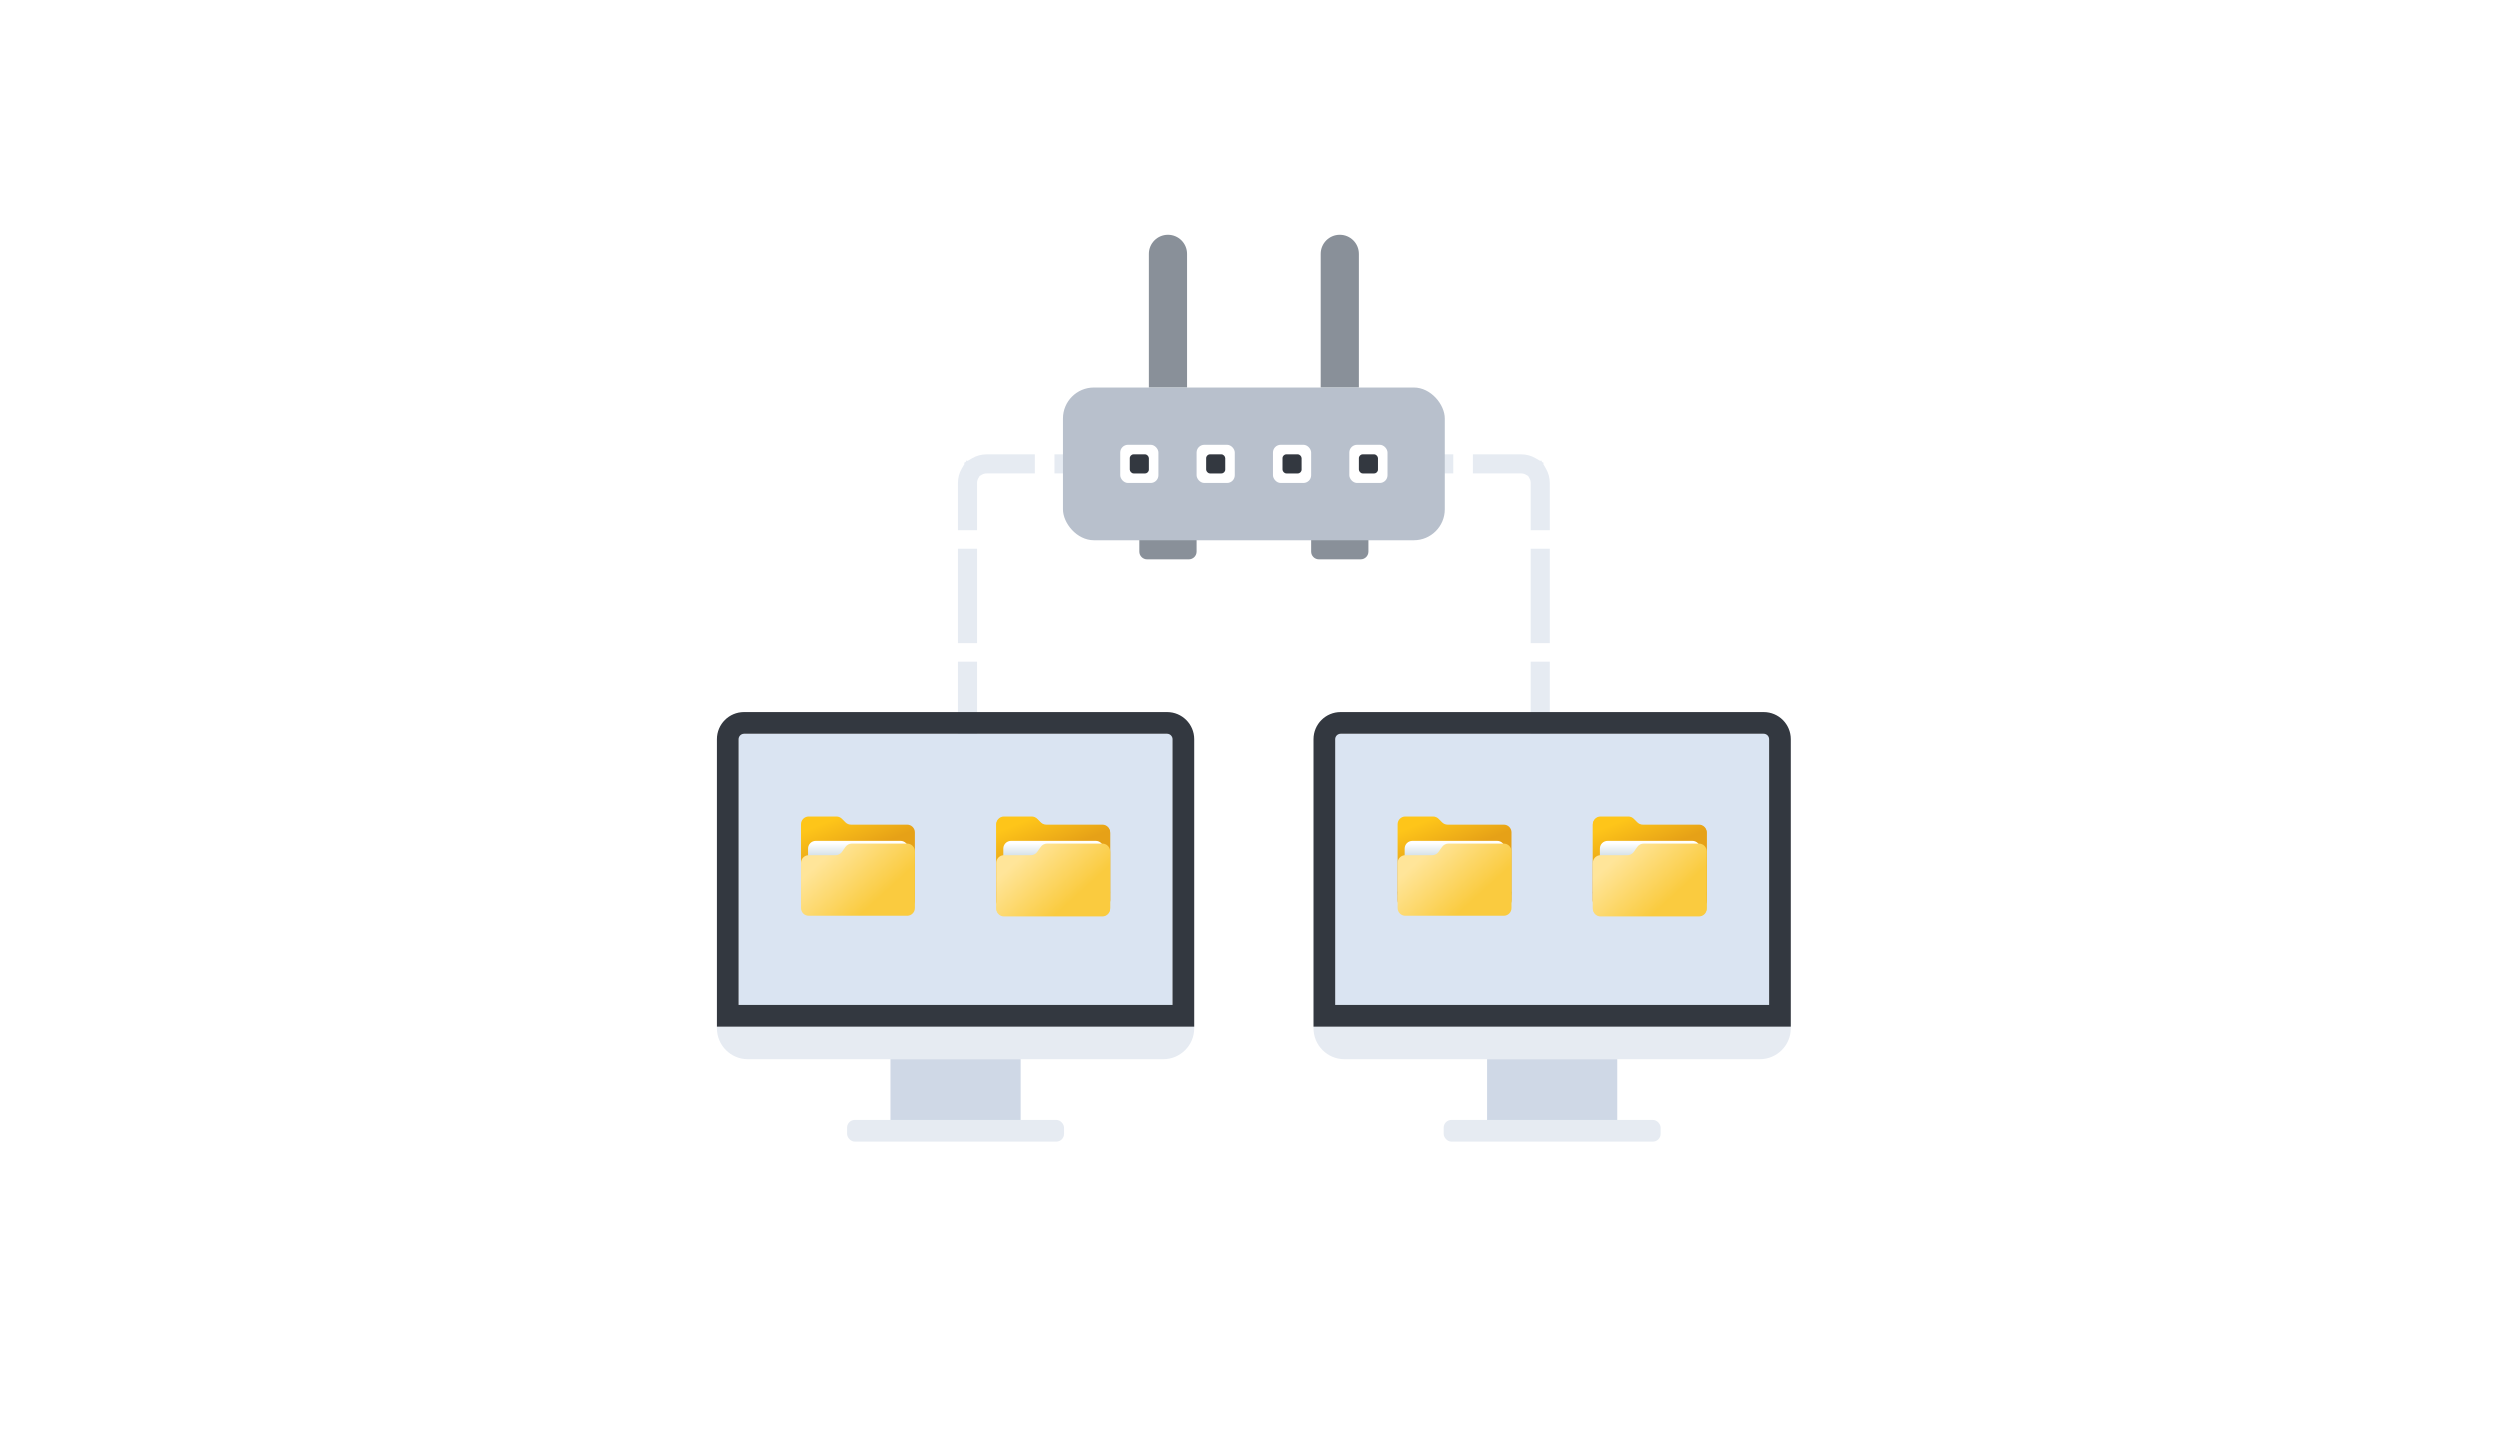 <svg width="323" height="186" viewBox="0 0 323 186" fill="none" xmlns="http://www.w3.org/2000/svg">
<rect width="323" height="186" rx="12" fill="white"/>
<rect x="88" y="18" width="148" height="148" fill="white"/>
<path fill-rule="evenodd" clip-rule="evenodd" d="M127.467 61.166C127.24 61.166 127.031 61.226 126.851 61.331L126.564 61.497L126.398 61.784C126.294 61.964 126.234 62.173 126.234 62.4V68.498H123.767V62.4C123.767 61.728 123.947 61.094 124.263 60.548L124.618 59.934L124.548 59.813L124.759 59.691L124.88 59.481L125.001 59.551L125.616 59.196C126.161 58.88 126.795 58.7 127.467 58.7H133.702V61.166H127.467ZM136.237 58.7H148.708V61.166H136.237V58.7ZM151.243 58.7H163.713V61.166H151.243V58.7ZM166.248 58.7H172.484V61.166H166.248V58.7ZM126.234 70.896V83.092H123.767V70.896H126.234ZM126.234 85.49V97.687H123.767V85.49H126.234ZM126.234 100.085V106.183H123.767V100.085H126.234Z" fill="#E6EBF2"/>
<path fill-rule="evenodd" clip-rule="evenodd" d="M196.533 61.166C196.76 61.166 196.969 61.226 197.149 61.331L197.436 61.497L197.602 61.784C197.706 61.964 197.766 62.173 197.766 62.4V68.498H200.233V62.4C200.233 61.728 200.053 61.094 199.737 60.548L199.382 59.934L199.452 59.813L199.241 59.691L199.12 59.481L198.999 59.551L198.384 59.196C197.839 58.88 197.205 58.7 196.533 58.7H190.298V61.166H196.533ZM187.763 58.7H175.292V61.166H187.763V58.7ZM172.757 58.7H160.287V61.166H172.757V58.7ZM157.752 58.7H151.516V61.166H157.752V58.7ZM197.766 70.896V83.092H200.233V70.896H197.766ZM197.766 85.49V97.687H200.233V85.49H197.766ZM197.766 100.085V106.183H200.233V100.085H197.766Z" fill="#E6EBF2"/>
<path d="M148.433 32.8C148.433 31.437 149.538 30.333 150.9 30.333C152.262 30.333 153.367 31.437 153.367 32.8V50.066H148.433V32.8Z" fill="#899099"/>
<path d="M147.2 68.874H154.6V71.266C154.6 71.819 154.153 72.266 153.6 72.266H148.2C147.648 72.266 147.2 71.819 147.2 71.266V68.874Z" fill="#899099"/>
<path d="M169.4 68.874H176.8V71.266C176.8 71.819 176.352 72.266 175.8 72.266H170.4C169.848 72.266 169.4 71.819 169.4 71.266V68.874Z" fill="#899099"/>
<path d="M170.634 32.8C170.634 31.437 171.738 30.333 173.1 30.333C174.463 30.333 175.567 31.437 175.567 32.8V50.066H170.634V32.8Z" fill="#899099"/>
<rect x="137.333" y="50.067" width="49.333" height="19.733" rx="4" fill="#B8C0CC"/>
<rect x="144.733" y="57.466" width="4.933" height="4.933" rx="1" fill="white"/>
<rect x="145.967" y="58.7" width="2.467" height="2.467" rx="0.5" fill="#333840"/>
<rect x="154.6" y="57.466" width="4.933" height="4.933" rx="1" fill="white"/>
<rect x="164.467" y="57.466" width="4.933" height="4.933" rx="1" fill="white"/>
<rect x="174.333" y="57.466" width="4.933" height="4.933" rx="1" fill="white"/>
<rect x="155.834" y="58.7" width="2.467" height="2.467" rx="0.5" fill="#333840"/>
<rect x="165.7" y="58.7" width="2.467" height="2.467" rx="0.5" fill="#333840"/>
<rect x="175.567" y="58.7" width="2.467" height="2.467" rx="0.5" fill="#333840"/>
<rect x="172.508" y="94.803" width="56.061" height="35.038" fill="#DAE4F2"/>
<path d="M169.705 132.644H231.372V132.849C231.372 135.058 229.581 136.849 227.372 136.849H173.705C171.496 136.849 169.705 135.058 169.705 132.849V132.644Z" fill="#E6EBF2"/>
<path fill-rule="evenodd" clip-rule="evenodd" d="M231.372 132.643H169.705V95.503C169.705 93.568 171.274 91.999 173.209 91.999H227.868C229.803 91.999 231.372 93.568 231.372 95.503V132.643ZM173.209 94.802C172.822 94.802 172.508 95.116 172.508 95.503V129.84H228.569V95.503C228.569 95.116 228.255 94.802 227.868 94.802H173.209Z" fill="#333840"/>
<rect x="192.13" y="136.848" width="16.818" height="8.409" fill="#CFD8E6"/>
<rect x="186.523" y="144.694" width="28.03" height="2.803" rx="1" fill="#E6EBF2"/>
<g filter="url(#filter0_f_189_551)">
<path d="M205.794 115.3H220.51C220.51 116.316 219.687 117.139 218.671 117.139H207.634C206.618 117.139 205.794 116.316 205.794 115.3Z" fill="#66500F" fill-opacity="0.3"/>
</g>
<path d="M205.794 106.577C205.794 106.024 206.242 105.577 206.794 105.577H210.373C210.638 105.577 210.892 105.682 211.08 105.87L211.545 106.335C211.733 106.522 211.987 106.628 212.252 106.628H219.51C220.062 106.628 220.51 107.076 220.51 107.628V116.402C220.51 116.954 220.062 117.402 219.51 117.402H206.794C206.242 117.402 205.794 116.954 205.794 116.402V106.577Z" fill="url(#paint0_linear_189_551)"/>
<g filter="url(#filter1_i_189_551)">
<path d="M206.705 108.725C206.705 108.172 207.153 107.725 207.705 107.725H218.655C219.207 107.725 219.655 108.172 219.655 108.725V115.975C219.655 116.527 219.207 116.975 218.655 116.975H207.705C207.153 116.975 206.705 116.527 206.705 115.975V108.725Z" fill="url(#paint1_linear_189_551)"/>
</g>
<g filter="url(#filter2_i_189_551)">
<path d="M205.794 110.575C205.794 110.023 206.242 109.575 206.794 109.575H210.268C210.593 109.575 210.899 109.416 211.086 109.15L211.54 108.504C211.727 108.237 212.032 108.079 212.358 108.079H219.51C220.062 108.079 220.51 108.526 220.51 109.079V116.402C220.51 116.954 220.062 117.402 219.51 117.402H206.794C206.242 117.402 205.794 116.954 205.794 116.402V110.575Z" fill="url(#paint2_linear_189_551)"/>
</g>
<g filter="url(#filter3_f_189_551)">
<path d="M205.794 115.215H220.51C220.51 116.231 219.687 117.055 218.671 117.055H207.634C206.618 117.055 205.794 116.231 205.794 115.215Z" fill="#66500F" fill-opacity="0.3"/>
</g>
<path d="M205.794 106.492C205.794 105.94 206.242 105.492 206.794 105.492H210.373C210.638 105.492 210.892 105.598 211.08 105.785L211.545 106.25C211.733 106.438 211.987 106.543 212.252 106.543H219.51C220.062 106.543 220.51 106.991 220.51 107.543V116.317C220.51 116.87 220.062 117.317 219.51 117.317H206.794C206.242 117.317 205.794 116.87 205.794 116.317V106.492Z" fill="url(#paint3_linear_189_551)"/>
<g filter="url(#filter4_i_189_551)">
<path d="M206.705 108.64C206.705 108.088 207.153 107.64 207.705 107.64H218.655C219.207 107.64 219.655 108.088 219.655 108.64V115.89C219.655 116.442 219.207 116.89 218.655 116.89H207.705C207.153 116.89 206.705 116.442 206.705 115.89V108.64Z" fill="url(#paint4_linear_189_551)"/>
</g>
<g filter="url(#filter5_i_189_551)">
<path d="M205.794 110.489C205.794 109.937 206.242 109.489 206.794 109.489H210.268C210.593 109.489 210.899 109.331 211.086 109.064L211.54 108.418C211.727 108.152 212.032 107.993 212.358 107.993H219.51C220.062 107.993 220.51 108.441 220.51 108.993V116.317C220.51 116.869 220.062 117.317 219.51 117.317H206.794C206.242 117.317 205.794 116.869 205.794 116.317V110.489Z" fill="url(#paint5_linear_189_551)"/>
</g>
<g filter="url(#filter6_f_189_551)">
<path d="M180.57 115.215H195.286C195.286 116.231 194.463 117.055 193.447 117.055H182.41C181.394 117.055 180.57 116.231 180.57 115.215Z" fill="#66500F" fill-opacity="0.3"/>
</g>
<path d="M180.57 106.492C180.57 105.94 181.018 105.492 181.57 105.492H185.149C185.414 105.492 185.669 105.598 185.856 105.785L186.321 106.25C186.509 106.438 186.763 106.543 187.029 106.543H194.286C194.839 106.543 195.286 106.991 195.286 107.543V116.317C195.286 116.87 194.839 117.317 194.286 117.317H181.57C181.018 117.317 180.57 116.87 180.57 116.317V106.492Z" fill="url(#paint6_linear_189_551)"/>
<g filter="url(#filter7_i_189_551)">
<path d="M181.481 108.64C181.481 108.088 181.929 107.64 182.481 107.64H193.431C193.984 107.64 194.431 108.088 194.431 108.64V115.89C194.431 116.442 193.984 116.89 193.431 116.89H182.481C181.929 116.89 181.481 116.442 181.481 115.89V108.64Z" fill="url(#paint7_linear_189_551)"/>
</g>
<g filter="url(#filter8_i_189_551)">
<path d="M180.57 110.489C180.57 109.937 181.018 109.489 181.57 109.489H185.044C185.369 109.489 185.675 109.331 185.862 109.064L186.316 108.418C186.503 108.152 186.808 107.993 187.134 107.993H194.286C194.839 107.993 195.286 108.441 195.286 108.993V116.317C195.286 116.869 194.839 117.317 194.286 117.317H181.57C181.018 117.317 180.57 116.869 180.57 116.317V110.489Z" fill="url(#paint8_linear_189_551)"/>
</g>
<rect x="95.428" y="94.803" width="56.061" height="35.038" fill="#DAE4F2"/>
<path d="M92.625 132.644H154.292V132.849C154.292 135.058 152.501 136.849 150.292 136.849H96.625C94.416 136.849 92.625 135.058 92.625 132.849V132.644Z" fill="#E6EBF2"/>
<path fill-rule="evenodd" clip-rule="evenodd" d="M154.292 132.643H92.625V95.503C92.625 93.568 94.194 91.999 96.129 91.999H150.788C152.723 91.999 154.292 93.568 154.292 95.503V132.643ZM96.129 94.802C95.742 94.802 95.428 95.116 95.428 95.503V129.84H151.489V95.503C151.489 95.116 151.175 94.802 150.788 94.802H96.129Z" fill="#333840"/>
<rect x="115.049" y="136.848" width="16.818" height="8.409" fill="#CFD8E6"/>
<rect x="109.443" y="144.694" width="28.03" height="2.803" rx="1" fill="#E6EBF2"/>
<g filter="url(#filter9_f_189_551)">
<path d="M128.714 115.3H143.43C143.43 116.316 142.606 117.139 141.59 117.139H130.553C129.537 117.139 128.714 116.316 128.714 115.3Z" fill="#66500F" fill-opacity="0.3"/>
</g>
<path d="M128.714 106.577C128.714 106.024 129.162 105.577 129.714 105.577H133.293C133.558 105.577 133.812 105.682 134 105.87L134.465 106.335C134.653 106.522 134.907 106.628 135.172 106.628H142.43C142.982 106.628 143.43 107.076 143.43 107.628V116.402C143.43 116.954 142.982 117.402 142.43 117.402H129.714C129.162 117.402 128.714 116.954 128.714 116.402V106.577Z" fill="url(#paint9_linear_189_551)"/>
<g filter="url(#filter10_i_189_551)">
<path d="M129.625 108.725C129.625 108.172 130.072 107.725 130.625 107.725H141.575C142.127 107.725 142.575 108.172 142.575 108.725V115.975C142.575 116.527 142.127 116.975 141.575 116.975H130.625C130.072 116.975 129.625 116.527 129.625 115.975V108.725Z" fill="url(#paint10_linear_189_551)"/>
</g>
<g filter="url(#filter11_i_189_551)">
<path d="M128.714 110.575C128.714 110.023 129.162 109.575 129.714 109.575H133.187C133.513 109.575 133.818 109.416 134.005 109.15L134.459 108.504C134.646 108.237 134.952 108.079 135.277 108.079H142.43C142.982 108.079 143.43 108.526 143.43 109.079V116.402C143.43 116.954 142.982 117.402 142.43 117.402H129.714C129.162 117.402 128.714 116.954 128.714 116.402V110.575Z" fill="url(#paint11_linear_189_551)"/>
</g>
<g filter="url(#filter12_f_189_551)">
<path d="M128.714 115.215H143.43C143.43 116.231 142.606 117.055 141.59 117.055H130.553C129.537 117.055 128.714 116.231 128.714 115.215Z" fill="#66500F" fill-opacity="0.3"/>
</g>
<path d="M128.714 106.492C128.714 105.94 129.162 105.492 129.714 105.492H133.293C133.558 105.492 133.812 105.598 134 105.785L134.465 106.25C134.653 106.438 134.907 106.543 135.172 106.543H142.43C142.982 106.543 143.43 106.991 143.43 107.543V116.317C143.43 116.87 142.982 117.317 142.43 117.317H129.714C129.162 117.317 128.714 116.87 128.714 116.317V106.492Z" fill="url(#paint12_linear_189_551)"/>
<g filter="url(#filter13_i_189_551)">
<path d="M129.625 108.64C129.625 108.088 130.072 107.64 130.625 107.64H141.575C142.127 107.64 142.575 108.088 142.575 108.64V115.89C142.575 116.442 142.127 116.89 141.575 116.89H130.625C130.072 116.89 129.625 116.442 129.625 115.89V108.64Z" fill="url(#paint13_linear_189_551)"/>
</g>
<g filter="url(#filter14_i_189_551)">
<path d="M128.714 110.489C128.714 109.937 129.162 109.489 129.714 109.489H133.187C133.513 109.489 133.818 109.331 134.005 109.064L134.459 108.418C134.646 108.152 134.952 107.993 135.277 107.993H142.43C142.982 107.993 143.43 108.441 143.43 108.993V116.317C143.43 116.869 142.982 117.317 142.43 117.317H129.714C129.162 117.317 128.714 116.869 128.714 116.317V110.489Z" fill="url(#paint14_linear_189_551)"/>
</g>
<g filter="url(#filter15_f_189_551)">
<path d="M103.49 115.215H118.206C118.206 116.231 117.383 117.055 116.367 117.055H105.33C104.314 117.055 103.49 116.231 103.49 115.215Z" fill="#66500F" fill-opacity="0.3"/>
</g>
<path d="M103.49 106.492C103.49 105.94 103.938 105.492 104.49 105.492H108.069C108.334 105.492 108.588 105.598 108.776 105.785L109.241 106.25C109.429 106.438 109.683 106.543 109.948 106.543H117.206C117.758 106.543 118.206 106.991 118.206 107.543V116.317C118.206 116.87 117.758 117.317 117.206 117.317H104.49C103.938 117.317 103.49 116.87 103.49 116.317V106.492Z" fill="url(#paint15_linear_189_551)"/>
<g filter="url(#filter16_i_189_551)">
<path d="M104.401 108.64C104.401 108.088 104.849 107.64 105.401 107.64H116.351C116.903 107.64 117.351 108.088 117.351 108.64V115.89C117.351 116.442 116.903 116.89 116.351 116.89H105.401C104.849 116.89 104.401 116.442 104.401 115.89V108.64Z" fill="url(#paint16_linear_189_551)"/>
</g>
<g filter="url(#filter17_i_189_551)">
<path d="M103.49 110.489C103.49 109.937 103.938 109.489 104.49 109.489H107.964C108.289 109.489 108.595 109.331 108.782 109.064L109.236 108.418C109.423 108.152 109.728 107.993 110.054 107.993H117.206C117.758 107.993 118.206 108.441 118.206 108.993V116.317C118.206 116.869 117.758 117.317 117.206 117.317H104.49C103.938 117.317 103.49 116.869 103.49 116.317V110.489Z" fill="url(#paint17_linear_189_551)"/>
</g>
<defs>
<filter id="filter0_f_189_551" x="201.794" y="111.3" width="22.716" height="9.839" filterUnits="userSpaceOnUse" color-interpolation-filters="sRGB">
<feFlood flood-opacity="0" result="BackgroundImageFix"/>
<feBlend mode="normal" in="SourceGraphic" in2="BackgroundImageFix" result="shape"/>
<feGaussianBlur stdDeviation="2" result="effect1_foregroundBlur_189_551"/>
</filter>
<filter id="filter1_i_189_551" x="206.705" y="107.725" width="12.95" height="10.25" filterUnits="userSpaceOnUse" color-interpolation-filters="sRGB">
<feFlood flood-opacity="0" result="BackgroundImageFix"/>
<feBlend mode="normal" in="SourceGraphic" in2="BackgroundImageFix" result="shape"/>
<feColorMatrix in="SourceAlpha" type="matrix" values="0 0 0 0 0 0 0 0 0 0 0 0 0 0 0 0 0 0 127 0" result="hardAlpha"/>
<feOffset dy="1"/>
<feGaussianBlur stdDeviation="0.5"/>
<feComposite in2="hardAlpha" operator="arithmetic" k2="-1" k3="1"/>
<feColorMatrix type="matrix" values="0 0 0 0 0.956 0 0 0 0 0.968 0 0 0 0 0.975 0 0 0 1 0"/>
<feBlend mode="normal" in2="shape" result="effect1_innerShadow_189_551"/>
</filter>
<filter id="filter2_i_189_551" x="205.794" y="108.079" width="14.716" height="10.324" filterUnits="userSpaceOnUse" color-interpolation-filters="sRGB">
<feFlood flood-opacity="0" result="BackgroundImageFix"/>
<feBlend mode="normal" in="SourceGraphic" in2="BackgroundImageFix" result="shape"/>
<feColorMatrix in="SourceAlpha" type="matrix" values="0 0 0 0 0 0 0 0 0 0 0 0 0 0 0 0 0 0 127 0" result="hardAlpha"/>
<feOffset dy="1"/>
<feGaussianBlur stdDeviation="1.5"/>
<feComposite in2="hardAlpha" operator="arithmetic" k2="-1" k3="1"/>
<feColorMatrix type="matrix" values="0 0 0 0 1 0 0 0 0 1 0 0 0 0 1 0 0 0 0.35 0"/>
<feBlend mode="normal" in2="shape" result="effect1_innerShadow_189_551"/>
</filter>
<filter id="filter3_f_189_551" x="201.794" y="111.215" width="22.716" height="9.839" filterUnits="userSpaceOnUse" color-interpolation-filters="sRGB">
<feFlood flood-opacity="0" result="BackgroundImageFix"/>
<feBlend mode="normal" in="SourceGraphic" in2="BackgroundImageFix" result="shape"/>
<feGaussianBlur stdDeviation="2" result="effect1_foregroundBlur_189_551"/>
</filter>
<filter id="filter4_i_189_551" x="206.705" y="107.64" width="12.95" height="10.25" filterUnits="userSpaceOnUse" color-interpolation-filters="sRGB">
<feFlood flood-opacity="0" result="BackgroundImageFix"/>
<feBlend mode="normal" in="SourceGraphic" in2="BackgroundImageFix" result="shape"/>
<feColorMatrix in="SourceAlpha" type="matrix" values="0 0 0 0 0 0 0 0 0 0 0 0 0 0 0 0 0 0 127 0" result="hardAlpha"/>
<feOffset dy="1"/>
<feGaussianBlur stdDeviation="0.5"/>
<feComposite in2="hardAlpha" operator="arithmetic" k2="-1" k3="1"/>
<feColorMatrix type="matrix" values="0 0 0 0 0.956 0 0 0 0 0.968 0 0 0 0 0.975 0 0 0 1 0"/>
<feBlend mode="normal" in2="shape" result="effect1_innerShadow_189_551"/>
</filter>
<filter id="filter5_i_189_551" x="205.794" y="107.993" width="14.716" height="10.324" filterUnits="userSpaceOnUse" color-interpolation-filters="sRGB">
<feFlood flood-opacity="0" result="BackgroundImageFix"/>
<feBlend mode="normal" in="SourceGraphic" in2="BackgroundImageFix" result="shape"/>
<feColorMatrix in="SourceAlpha" type="matrix" values="0 0 0 0 0 0 0 0 0 0 0 0 0 0 0 0 0 0 127 0" result="hardAlpha"/>
<feOffset dy="1"/>
<feGaussianBlur stdDeviation="1.5"/>
<feComposite in2="hardAlpha" operator="arithmetic" k2="-1" k3="1"/>
<feColorMatrix type="matrix" values="0 0 0 0 1 0 0 0 0 1 0 0 0 0 1 0 0 0 0.35 0"/>
<feBlend mode="normal" in2="shape" result="effect1_innerShadow_189_551"/>
</filter>
<filter id="filter6_f_189_551" x="176.57" y="111.215" width="22.716" height="9.839" filterUnits="userSpaceOnUse" color-interpolation-filters="sRGB">
<feFlood flood-opacity="0" result="BackgroundImageFix"/>
<feBlend mode="normal" in="SourceGraphic" in2="BackgroundImageFix" result="shape"/>
<feGaussianBlur stdDeviation="2" result="effect1_foregroundBlur_189_551"/>
</filter>
<filter id="filter7_i_189_551" x="181.481" y="107.64" width="12.95" height="10.25" filterUnits="userSpaceOnUse" color-interpolation-filters="sRGB">
<feFlood flood-opacity="0" result="BackgroundImageFix"/>
<feBlend mode="normal" in="SourceGraphic" in2="BackgroundImageFix" result="shape"/>
<feColorMatrix in="SourceAlpha" type="matrix" values="0 0 0 0 0 0 0 0 0 0 0 0 0 0 0 0 0 0 127 0" result="hardAlpha"/>
<feOffset dy="1"/>
<feGaussianBlur stdDeviation="0.5"/>
<feComposite in2="hardAlpha" operator="arithmetic" k2="-1" k3="1"/>
<feColorMatrix type="matrix" values="0 0 0 0 0.956 0 0 0 0 0.968 0 0 0 0 0.975 0 0 0 1 0"/>
<feBlend mode="normal" in2="shape" result="effect1_innerShadow_189_551"/>
</filter>
<filter id="filter8_i_189_551" x="180.57" y="107.993" width="14.716" height="10.324" filterUnits="userSpaceOnUse" color-interpolation-filters="sRGB">
<feFlood flood-opacity="0" result="BackgroundImageFix"/>
<feBlend mode="normal" in="SourceGraphic" in2="BackgroundImageFix" result="shape"/>
<feColorMatrix in="SourceAlpha" type="matrix" values="0 0 0 0 0 0 0 0 0 0 0 0 0 0 0 0 0 0 127 0" result="hardAlpha"/>
<feOffset dy="1"/>
<feGaussianBlur stdDeviation="1.5"/>
<feComposite in2="hardAlpha" operator="arithmetic" k2="-1" k3="1"/>
<feColorMatrix type="matrix" values="0 0 0 0 1 0 0 0 0 1 0 0 0 0 1 0 0 0 0.35 0"/>
<feBlend mode="normal" in2="shape" result="effect1_innerShadow_189_551"/>
</filter>
<filter id="filter9_f_189_551" x="124.714" y="111.3" width="22.716" height="9.839" filterUnits="userSpaceOnUse" color-interpolation-filters="sRGB">
<feFlood flood-opacity="0" result="BackgroundImageFix"/>
<feBlend mode="normal" in="SourceGraphic" in2="BackgroundImageFix" result="shape"/>
<feGaussianBlur stdDeviation="2" result="effect1_foregroundBlur_189_551"/>
</filter>
<filter id="filter10_i_189_551" x="129.625" y="107.725" width="12.95" height="10.25" filterUnits="userSpaceOnUse" color-interpolation-filters="sRGB">
<feFlood flood-opacity="0" result="BackgroundImageFix"/>
<feBlend mode="normal" in="SourceGraphic" in2="BackgroundImageFix" result="shape"/>
<feColorMatrix in="SourceAlpha" type="matrix" values="0 0 0 0 0 0 0 0 0 0 0 0 0 0 0 0 0 0 127 0" result="hardAlpha"/>
<feOffset dy="1"/>
<feGaussianBlur stdDeviation="0.5"/>
<feComposite in2="hardAlpha" operator="arithmetic" k2="-1" k3="1"/>
<feColorMatrix type="matrix" values="0 0 0 0 0.956 0 0 0 0 0.968 0 0 0 0 0.975 0 0 0 1 0"/>
<feBlend mode="normal" in2="shape" result="effect1_innerShadow_189_551"/>
</filter>
<filter id="filter11_i_189_551" x="128.714" y="108.079" width="14.716" height="10.324" filterUnits="userSpaceOnUse" color-interpolation-filters="sRGB">
<feFlood flood-opacity="0" result="BackgroundImageFix"/>
<feBlend mode="normal" in="SourceGraphic" in2="BackgroundImageFix" result="shape"/>
<feColorMatrix in="SourceAlpha" type="matrix" values="0 0 0 0 0 0 0 0 0 0 0 0 0 0 0 0 0 0 127 0" result="hardAlpha"/>
<feOffset dy="1"/>
<feGaussianBlur stdDeviation="1.5"/>
<feComposite in2="hardAlpha" operator="arithmetic" k2="-1" k3="1"/>
<feColorMatrix type="matrix" values="0 0 0 0 1 0 0 0 0 1 0 0 0 0 1 0 0 0 0.35 0"/>
<feBlend mode="normal" in2="shape" result="effect1_innerShadow_189_551"/>
</filter>
<filter id="filter12_f_189_551" x="124.714" y="111.215" width="22.716" height="9.839" filterUnits="userSpaceOnUse" color-interpolation-filters="sRGB">
<feFlood flood-opacity="0" result="BackgroundImageFix"/>
<feBlend mode="normal" in="SourceGraphic" in2="BackgroundImageFix" result="shape"/>
<feGaussianBlur stdDeviation="2" result="effect1_foregroundBlur_189_551"/>
</filter>
<filter id="filter13_i_189_551" x="129.625" y="107.64" width="12.95" height="10.25" filterUnits="userSpaceOnUse" color-interpolation-filters="sRGB">
<feFlood flood-opacity="0" result="BackgroundImageFix"/>
<feBlend mode="normal" in="SourceGraphic" in2="BackgroundImageFix" result="shape"/>
<feColorMatrix in="SourceAlpha" type="matrix" values="0 0 0 0 0 0 0 0 0 0 0 0 0 0 0 0 0 0 127 0" result="hardAlpha"/>
<feOffset dy="1"/>
<feGaussianBlur stdDeviation="0.5"/>
<feComposite in2="hardAlpha" operator="arithmetic" k2="-1" k3="1"/>
<feColorMatrix type="matrix" values="0 0 0 0 0.956 0 0 0 0 0.968 0 0 0 0 0.975 0 0 0 1 0"/>
<feBlend mode="normal" in2="shape" result="effect1_innerShadow_189_551"/>
</filter>
<filter id="filter14_i_189_551" x="128.714" y="107.993" width="14.716" height="10.324" filterUnits="userSpaceOnUse" color-interpolation-filters="sRGB">
<feFlood flood-opacity="0" result="BackgroundImageFix"/>
<feBlend mode="normal" in="SourceGraphic" in2="BackgroundImageFix" result="shape"/>
<feColorMatrix in="SourceAlpha" type="matrix" values="0 0 0 0 0 0 0 0 0 0 0 0 0 0 0 0 0 0 127 0" result="hardAlpha"/>
<feOffset dy="1"/>
<feGaussianBlur stdDeviation="1.5"/>
<feComposite in2="hardAlpha" operator="arithmetic" k2="-1" k3="1"/>
<feColorMatrix type="matrix" values="0 0 0 0 1 0 0 0 0 1 0 0 0 0 1 0 0 0 0.35 0"/>
<feBlend mode="normal" in2="shape" result="effect1_innerShadow_189_551"/>
</filter>
<filter id="filter15_f_189_551" x="99.49" y="111.215" width="22.716" height="9.839" filterUnits="userSpaceOnUse" color-interpolation-filters="sRGB">
<feFlood flood-opacity="0" result="BackgroundImageFix"/>
<feBlend mode="normal" in="SourceGraphic" in2="BackgroundImageFix" result="shape"/>
<feGaussianBlur stdDeviation="2" result="effect1_foregroundBlur_189_551"/>
</filter>
<filter id="filter16_i_189_551" x="104.401" y="107.64" width="12.95" height="10.25" filterUnits="userSpaceOnUse" color-interpolation-filters="sRGB">
<feFlood flood-opacity="0" result="BackgroundImageFix"/>
<feBlend mode="normal" in="SourceGraphic" in2="BackgroundImageFix" result="shape"/>
<feColorMatrix in="SourceAlpha" type="matrix" values="0 0 0 0 0 0 0 0 0 0 0 0 0 0 0 0 0 0 127 0" result="hardAlpha"/>
<feOffset dy="1"/>
<feGaussianBlur stdDeviation="0.5"/>
<feComposite in2="hardAlpha" operator="arithmetic" k2="-1" k3="1"/>
<feColorMatrix type="matrix" values="0 0 0 0 0.956 0 0 0 0 0.968 0 0 0 0 0.975 0 0 0 1 0"/>
<feBlend mode="normal" in2="shape" result="effect1_innerShadow_189_551"/>
</filter>
<filter id="filter17_i_189_551" x="103.49" y="107.993" width="14.716" height="10.324" filterUnits="userSpaceOnUse" color-interpolation-filters="sRGB">
<feFlood flood-opacity="0" result="BackgroundImageFix"/>
<feBlend mode="normal" in="SourceGraphic" in2="BackgroundImageFix" result="shape"/>
<feColorMatrix in="SourceAlpha" type="matrix" values="0 0 0 0 0 0 0 0 0 0 0 0 0 0 0 0 0 0 127 0" result="hardAlpha"/>
<feOffset dy="1"/>
<feGaussianBlur stdDeviation="1.5"/>
<feComposite in2="hardAlpha" operator="arithmetic" k2="-1" k3="1"/>
<feColorMatrix type="matrix" values="0 0 0 0 1 0 0 0 0 1 0 0 0 0 1 0 0 0 0.35 0"/>
<feBlend mode="normal" in2="shape" result="effect1_innerShadow_189_551"/>
</filter>
<linearGradient id="paint0_linear_189_551" x1="208.685" y1="106.482" x2="210.645" y2="111.315" gradientUnits="userSpaceOnUse">
<stop stop-color="#FEC519"/>
<stop offset="1" stop-color="#E6A117"/>
</linearGradient>
<linearGradient id="paint1_linear_189_551" x1="213.18" y1="108.014" x2="213.18" y2="113.506" gradientUnits="userSpaceOnUse">
<stop stop-color="white"/>
<stop offset="0.516" stop-color="#B6CBD7"/>
<stop offset="1" stop-color="white"/>
<stop offset="1" stop-color="#A3BBCB"/>
</linearGradient>
<linearGradient id="paint2_linear_189_551" x1="208.948" y1="109.849" x2="214.68" y2="116.166" gradientUnits="userSpaceOnUse">
<stop stop-color="#FFE599"/>
<stop offset="1" stop-color="#FACB3F"/>
</linearGradient>
<linearGradient id="paint3_linear_189_551" x1="208.685" y1="106.397" x2="210.645" y2="111.23" gradientUnits="userSpaceOnUse">
<stop stop-color="#FEC519"/>
<stop offset="1" stop-color="#E6A117"/>
</linearGradient>
<linearGradient id="paint4_linear_189_551" x1="213.18" y1="107.929" x2="213.18" y2="113.421" gradientUnits="userSpaceOnUse">
<stop stop-color="white"/>
<stop offset="0.516" stop-color="#B6CBD7"/>
<stop offset="1" stop-color="white"/>
<stop offset="1" stop-color="#A3BBCB"/>
</linearGradient>
<linearGradient id="paint5_linear_189_551" x1="208.948" y1="109.763" x2="214.68" y2="116.081" gradientUnits="userSpaceOnUse">
<stop stop-color="#FFE599"/>
<stop offset="1" stop-color="#FACB3F"/>
</linearGradient>
<linearGradient id="paint6_linear_189_551" x1="183.461" y1="106.397" x2="185.421" y2="111.23" gradientUnits="userSpaceOnUse">
<stop stop-color="#FEC519"/>
<stop offset="1" stop-color="#E6A117"/>
</linearGradient>
<linearGradient id="paint7_linear_189_551" x1="187.956" y1="107.929" x2="187.956" y2="113.421" gradientUnits="userSpaceOnUse">
<stop stop-color="white"/>
<stop offset="0.516" stop-color="#B6CBD7"/>
<stop offset="1" stop-color="white"/>
<stop offset="1" stop-color="#A3BBCB"/>
</linearGradient>
<linearGradient id="paint8_linear_189_551" x1="183.724" y1="109.763" x2="189.456" y2="116.081" gradientUnits="userSpaceOnUse">
<stop stop-color="#FFE599"/>
<stop offset="1" stop-color="#FACB3F"/>
</linearGradient>
<linearGradient id="paint9_linear_189_551" x1="131.604" y1="106.482" x2="133.565" y2="111.315" gradientUnits="userSpaceOnUse">
<stop stop-color="#FEC519"/>
<stop offset="1" stop-color="#E6A117"/>
</linearGradient>
<linearGradient id="paint10_linear_189_551" x1="136.1" y1="108.014" x2="136.1" y2="113.506" gradientUnits="userSpaceOnUse">
<stop stop-color="white"/>
<stop offset="0.516" stop-color="#B6CBD7"/>
<stop offset="1" stop-color="white"/>
<stop offset="1" stop-color="#A3BBCB"/>
</linearGradient>
<linearGradient id="paint11_linear_189_551" x1="131.867" y1="109.849" x2="137.6" y2="116.166" gradientUnits="userSpaceOnUse">
<stop stop-color="#FFE599"/>
<stop offset="1" stop-color="#FACB3F"/>
</linearGradient>
<linearGradient id="paint12_linear_189_551" x1="131.604" y1="106.397" x2="133.565" y2="111.23" gradientUnits="userSpaceOnUse">
<stop stop-color="#FEC519"/>
<stop offset="1" stop-color="#E6A117"/>
</linearGradient>
<linearGradient id="paint13_linear_189_551" x1="136.1" y1="107.929" x2="136.1" y2="113.421" gradientUnits="userSpaceOnUse">
<stop stop-color="white"/>
<stop offset="0.516" stop-color="#B6CBD7"/>
<stop offset="1" stop-color="white"/>
<stop offset="1" stop-color="#A3BBCB"/>
</linearGradient>
<linearGradient id="paint14_linear_189_551" x1="131.867" y1="109.763" x2="137.6" y2="116.081" gradientUnits="userSpaceOnUse">
<stop stop-color="#FFE599"/>
<stop offset="1" stop-color="#FACB3F"/>
</linearGradient>
<linearGradient id="paint15_linear_189_551" x1="106.381" y1="106.397" x2="108.341" y2="111.23" gradientUnits="userSpaceOnUse">
<stop stop-color="#FEC519"/>
<stop offset="1" stop-color="#E6A117"/>
</linearGradient>
<linearGradient id="paint16_linear_189_551" x1="110.876" y1="107.929" x2="110.876" y2="113.421" gradientUnits="userSpaceOnUse">
<stop stop-color="white"/>
<stop offset="0.516" stop-color="#B6CBD7"/>
<stop offset="1" stop-color="white"/>
<stop offset="1" stop-color="#A3BBCB"/>
</linearGradient>
<linearGradient id="paint17_linear_189_551" x1="106.644" y1="109.763" x2="112.376" y2="116.081" gradientUnits="userSpaceOnUse">
<stop stop-color="#FFE599"/>
<stop offset="1" stop-color="#FACB3F"/>
</linearGradient>
</defs>
</svg>
